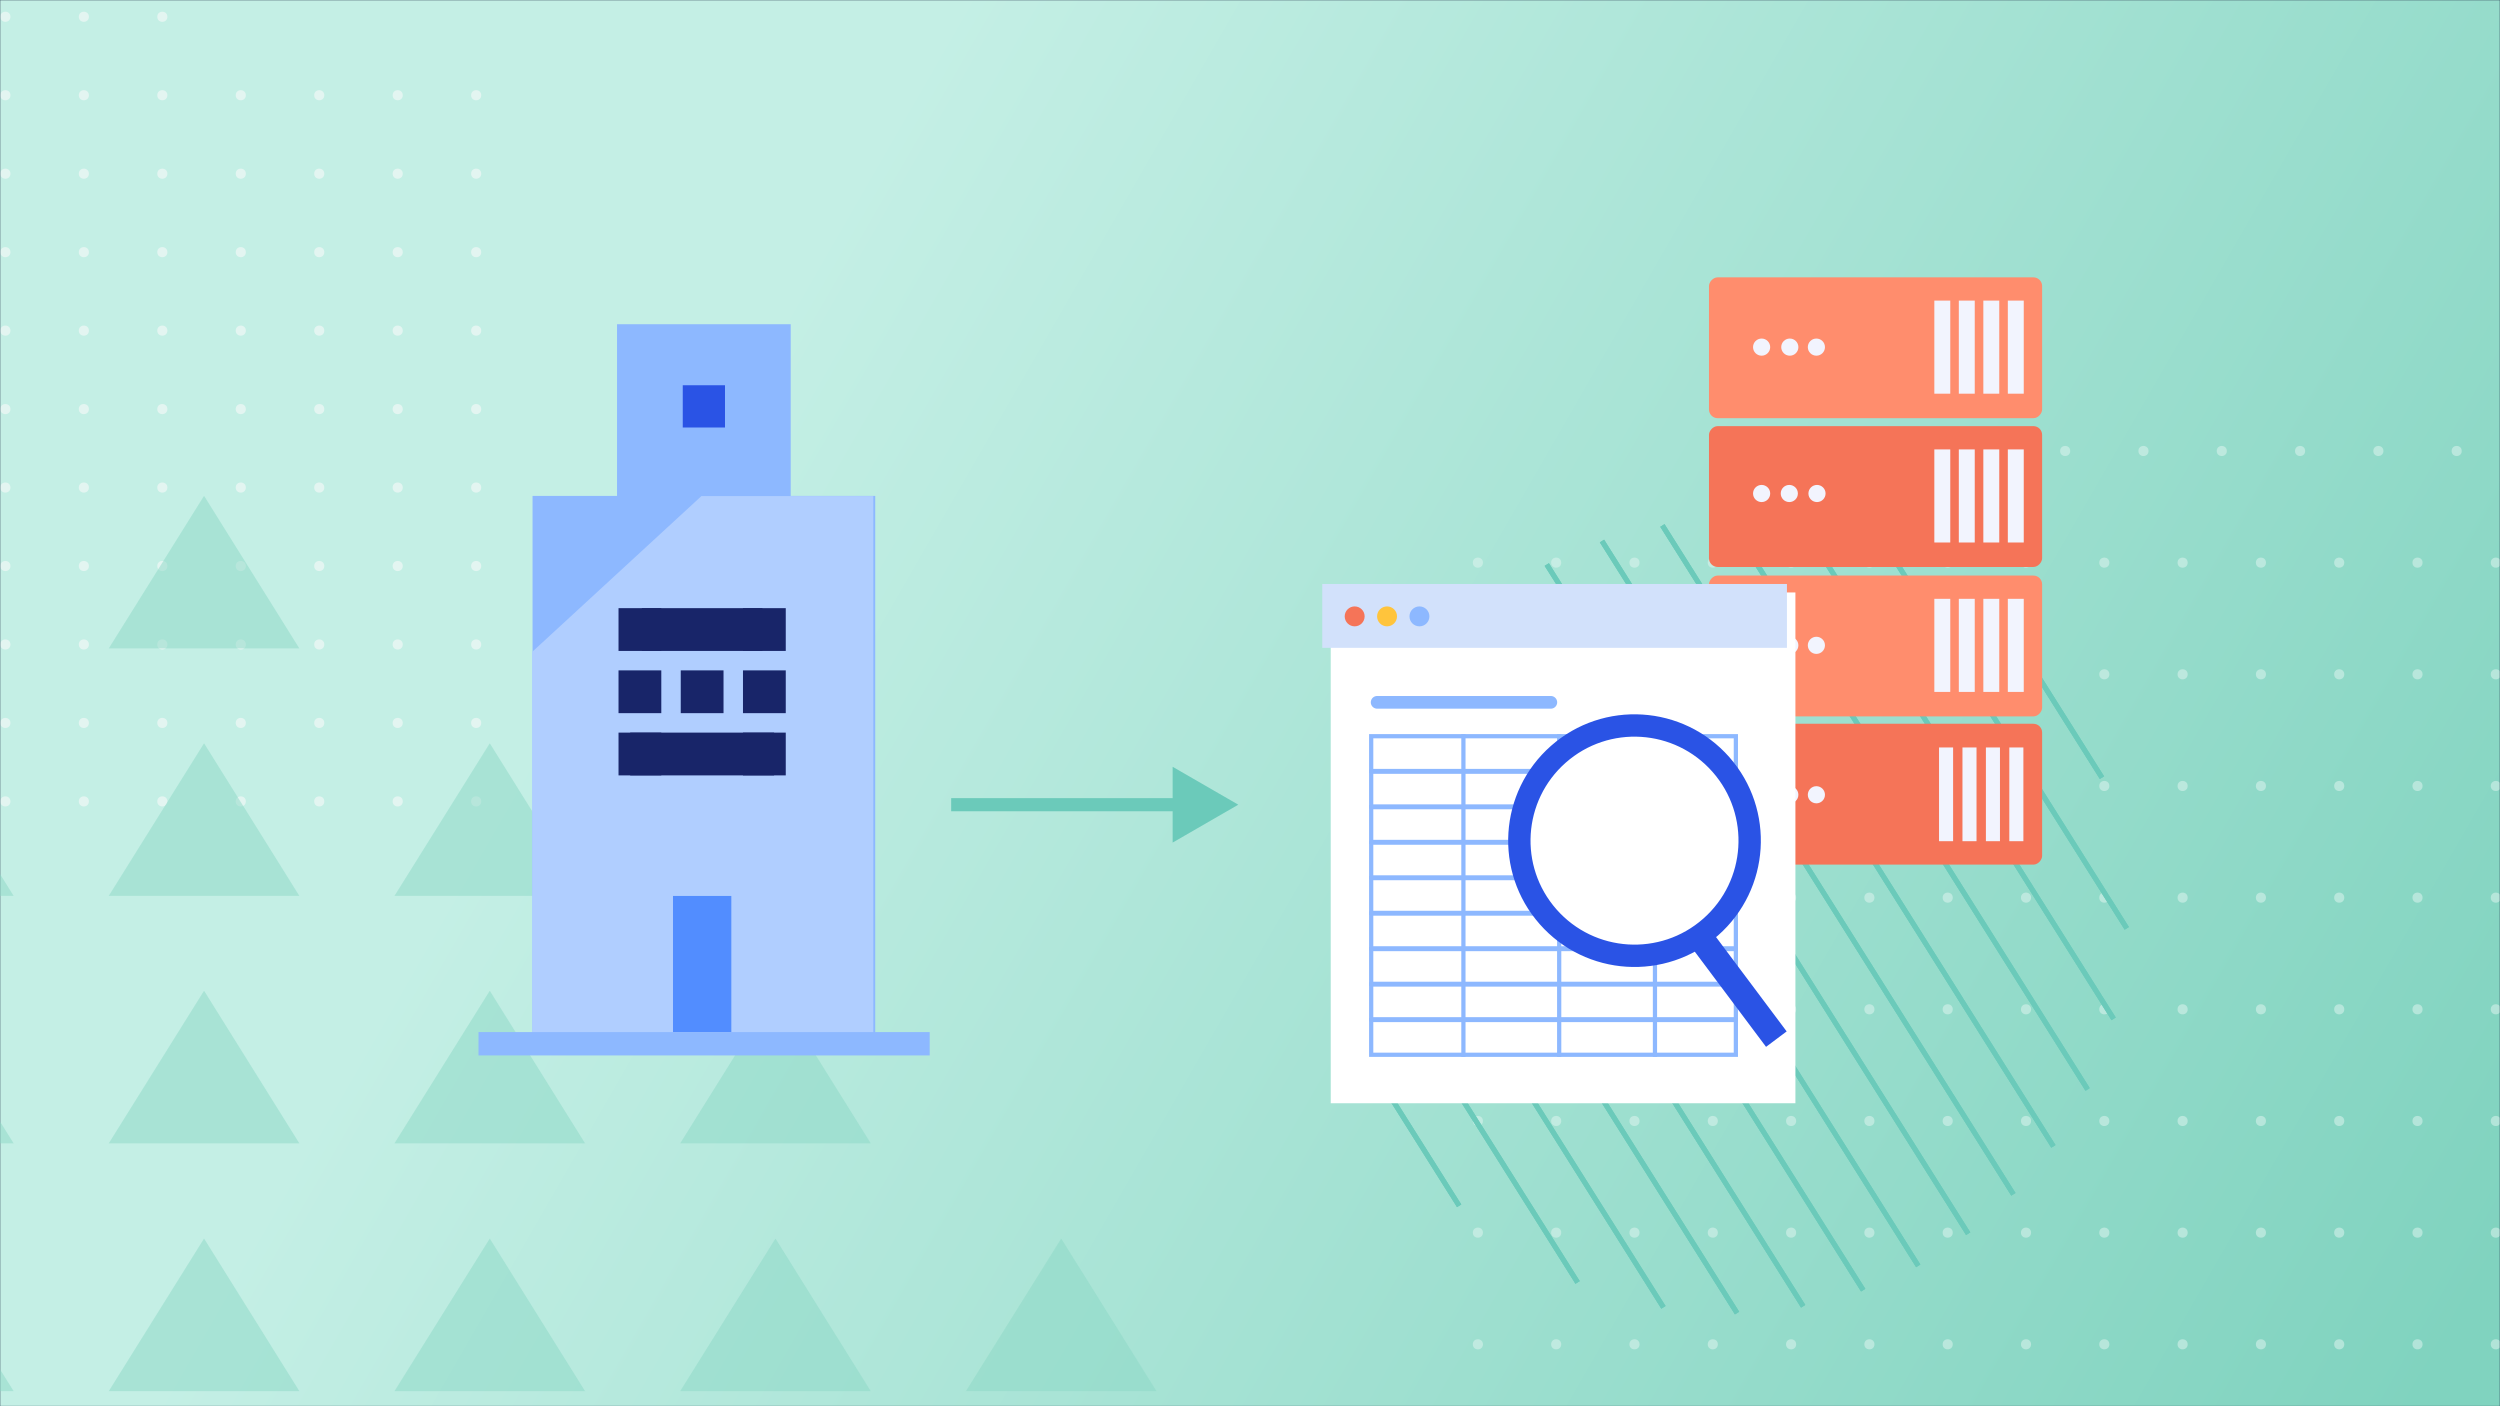 <svg width="1280" height="720" viewBox="0 0 1280 720" fill="none" xmlns="http://www.w3.org/2000/svg">
<g clip-path="url(#clip0_5690_22700)">
<rect width="1280" height="720" fill="#23334C"/>
<rect width="1280" height="720" fill="url(#paint0_linear_5690_22700)"/>
<rect width="1280" height="720" fill="url(#paint1_linear_5690_22700)"/>
<g style="mix-blend-mode:soft-light">
<path d="M1072.44 -147.521L1069.23 -146.137L1330.97 461.618L1334.18 460.234L1072.44 -147.521Z" fill="white"/>
<path d="M1038.1 -112.825L1034.89 -111.441L1296.63 496.313L1299.84 494.929L1038.1 -112.825Z" fill="white"/>
<path d="M1003.83 -78.306L1000.62 -76.922L1262.36 530.833L1265.58 529.449L1003.83 -78.306Z" fill="white"/>
<path d="M969.495 -43.607L966.281 -42.223L1228.02 565.532L1231.24 564.148L969.495 -43.607Z" fill="white"/>
<path d="M935.292 -8.775L932.078 -7.391L1193.82 600.364L1197.03 598.98L935.292 -8.775Z" fill="white"/>
<path d="M900.901 25.798L897.688 27.182L1159.43 634.936L1162.64 633.552L900.901 25.798Z" fill="white"/>
<path d="M866.565 60.497L863.352 61.881L1125.09 669.636L1128.31 668.252L866.565 60.497Z" fill="white"/>
<path d="M832.362 95.192L829.148 96.576L1090.89 704.331L1094.1 702.947L832.362 95.192Z" fill="white"/>
<path d="M798.143 129.839L794.93 131.223L1056.67 738.977L1059.88 737.593L798.143 129.839Z" fill="white"/>
<path d="M763.753 164.544L760.539 165.928L1022.28 773.682L1025.49 772.298L763.753 164.544Z" fill="white"/>
<path d="M729.554 199.243L726.34 200.627L988.08 808.382L991.294 806.998L729.554 199.243Z" fill="white"/>
<path d="M695.214 233.938L692 235.322L953.741 843.077L956.954 841.693L695.214 233.938Z" fill="white"/>
</g>
<g style="mix-blend-mode:color-dodge">
<path d="M78.092 190.65C76.387 125.307 128.124 70.797 193.467 69.092C258.809 67.386 313.32 119.124 315.025 184.467C316.73 249.809 264.993 304.32 199.65 306.025L198.946 279.064C249.414 277.747 289.382 235.638 288.065 185.17C286.748 134.702 244.638 94.735 194.17 96.052C143.703 97.369 103.735 139.478 105.052 189.946L78.092 190.65Z" fill="#2D2E2E"/>
<path d="M80.283 274.584L107.244 273.88C108.561 324.348 150.67 364.315 201.138 362.998L201.842 389.959C136.499 391.664 81.989 339.926 80.283 274.584Z" fill="#23334C"/>
</g>
<g clip-path="url(#clip1_5690_22700)">
<rect width="1280" height="720" fill="url(#paint2_linear_5690_22700)"/>
<mask id="mask0_5690_22700" style="mask-type:alpha" maskUnits="userSpaceOnUse" x="0" y="0" width="1280" height="720">
<rect width="1280" height="720" fill="url(#paint3_linear_5690_22700)"/>
</mask>
<g mask="url(#mask0_5690_22700)">
<rect width="1280" height="720" fill="url(#paint4_linear_5690_22700)"/>
<path d="M293.913 320.683C293.277 319.665 291.795 319.665 291.16 320.683L40.744 721.752C40.069 722.833 40.846 724.234 42.12 724.234L542.952 724.234C544.226 724.234 545.003 722.833 544.328 721.752L293.913 320.683Z" fill="url(#paint5_linear_5690_22700)"/>
<g opacity="0.5">
<circle cx="1029.72" cy="263.01" r="2.587" fill="#E3F5F1"/>
<circle cx="1069.81" cy="263.01" r="2.587" fill="#E3F5F1"/>
<circle cx="1109.9" cy="263.01" r="2.587" fill="#E3F5F1"/>
<circle cx="1149.99" cy="263.01" r="2.587" fill="#E3F5F1"/>
<circle cx="1190.08" cy="263.01" r="2.587" fill="#E3F5F1"/>
<circle cx="1230.17" cy="263.01" r="2.587" fill="#E3F5F1"/>
<circle cx="1270.26" cy="263.01" r="2.587" fill="#E3F5F1"/>
<circle cx="809.212" cy="320.184" r="2.587" fill="#E3F5F1"/>
<circle cx="849.301" cy="320.184" r="2.587" fill="#E3F5F1"/>
<circle cx="889.395" cy="320.184" r="2.587" fill="#E3F5F1"/>
<circle cx="929.485" cy="320.184" r="2.587" fill="#E3F5F1"/>
<circle cx="969.579" cy="320.184" r="2.587" fill="#E3F5F1"/>
<circle cx="1009.67" cy="320.184" r="2.587" fill="#E3F5F1"/>
<circle cx="1049.76" cy="320.184" r="2.587" fill="#E3F5F1"/>
<circle cx="1089.85" cy="320.184" r="2.587" fill="#E3F5F1"/>
<circle cx="1129.94" cy="320.184" r="2.587" fill="#E3F5F1"/>
<circle cx="1170.03" cy="320.184" r="2.587" fill="#E3F5F1"/>
<circle cx="1210.13" cy="320.184" r="2.587" fill="#E3F5F1"/>
<circle cx="1250.22" cy="320.184" r="2.587" fill="#E3F5F1"/>
<circle cx="809.212" cy="377.356" r="2.587" fill="#E3F5F1"/>
<circle cx="849.301" cy="377.356" r="2.587" fill="#E3F5F1"/>
<circle cx="889.395" cy="377.356" r="2.587" fill="#E3F5F1"/>
<circle cx="929.485" cy="377.356" r="2.587" fill="#E3F5F1"/>
<circle cx="969.579" cy="377.356" r="2.587" fill="#E3F5F1"/>
<circle cx="1009.67" cy="377.356" r="2.587" fill="#E3F5F1"/>
<circle cx="1049.76" cy="377.356" r="2.587" fill="#E3F5F1"/>
<circle cx="1089.85" cy="377.356" r="2.587" fill="#E3F5F1"/>
<circle cx="1129.94" cy="377.356" r="2.587" fill="#E3F5F1"/>
<circle cx="1170.03" cy="377.356" r="2.587" fill="#E3F5F1"/>
<circle cx="1210.13" cy="377.356" r="2.587" fill="#E3F5F1"/>
<circle cx="1250.22" cy="377.356" r="2.587" fill="#E3F5F1"/>
<circle cx="809.212" cy="434.53" r="2.587" fill="#E3F5F1"/>
<circle cx="849.301" cy="434.53" r="2.587" fill="#E3F5F1"/>
<circle cx="889.395" cy="434.53" r="2.587" fill="#E3F5F1"/>
<circle cx="929.485" cy="434.53" r="2.587" fill="#E3F5F1"/>
<circle cx="969.579" cy="434.53" r="2.587" fill="#E3F5F1"/>
<circle cx="1009.67" cy="434.53" r="2.587" fill="#E3F5F1"/>
<circle cx="1049.76" cy="434.53" r="2.587" fill="#E3F5F1"/>
<circle cx="1089.85" cy="434.53" r="2.587" fill="#E3F5F1"/>
<circle cx="1129.94" cy="434.53" r="2.587" fill="#E3F5F1"/>
<circle cx="1170.03" cy="434.53" r="2.587" fill="#E3F5F1"/>
<circle cx="1210.13" cy="434.53" r="2.587" fill="#E3F5F1"/>
<circle cx="1250.22" cy="434.53" r="2.587" fill="#E3F5F1"/>
<circle cx="809.212" cy="491.702" r="2.587" fill="#E3F5F1"/>
<circle cx="849.301" cy="491.702" r="2.587" fill="#E3F5F1"/>
<circle cx="889.395" cy="491.702" r="2.587" fill="#E3F5F1"/>
<circle cx="929.485" cy="491.702" r="2.587" fill="#E3F5F1"/>
<circle cx="969.579" cy="491.702" r="2.587" fill="#E3F5F1"/>
<circle cx="1009.67" cy="491.702" r="2.587" fill="#E3F5F1"/>
<circle cx="1049.76" cy="491.702" r="2.587" fill="#E3F5F1"/>
<circle cx="1089.85" cy="491.702" r="2.587" fill="#E3F5F1"/>
<circle cx="1129.94" cy="491.702" r="2.587" fill="#E3F5F1"/>
<circle cx="1170.03" cy="491.702" r="2.587" fill="#E3F5F1"/>
<circle cx="1210.13" cy="491.702" r="2.587" fill="#E3F5F1"/>
<circle cx="1250.22" cy="491.702" r="2.587" fill="#E3F5F1"/>
<circle cx="809.212" cy="548.876" r="2.587" fill="#E3F5F1"/>
<circle cx="849.301" cy="548.876" r="2.587" fill="#E3F5F1"/>
<circle cx="889.395" cy="548.876" r="2.587" fill="#E3F5F1"/>
<circle cx="929.485" cy="548.876" r="2.587" fill="#E3F5F1"/>
<circle cx="969.579" cy="548.876" r="2.587" fill="#E3F5F1"/>
<circle cx="1009.67" cy="548.876" r="2.587" fill="#E3F5F1"/>
<circle cx="1049.76" cy="548.876" r="2.587" fill="#E3F5F1"/>
<circle cx="1089.85" cy="548.876" r="2.587" fill="#E3F5F1"/>
<circle cx="1129.94" cy="548.876" r="2.587" fill="#E3F5F1"/>
<circle cx="1170.03" cy="548.876" r="2.587" fill="#E3F5F1"/>
<circle cx="1210.13" cy="548.876" r="2.587" fill="#E3F5F1"/>
<circle cx="1250.22" cy="548.876" r="2.587" fill="#E3F5F1"/>
<circle cx="809.212" cy="606.049" r="2.587" fill="#E3F5F1"/>
<circle cx="849.301" cy="606.049" r="2.587" fill="#E3F5F1"/>
<circle cx="889.395" cy="606.049" r="2.587" fill="#E3F5F1"/>
<circle cx="929.485" cy="606.049" r="2.587" fill="#E3F5F1"/>
<circle cx="969.579" cy="606.049" r="2.587" fill="#E3F5F1"/>
<circle cx="1009.67" cy="606.049" r="2.587" fill="#E3F5F1"/>
<circle cx="1049.76" cy="606.049" r="2.587" fill="#E3F5F1"/>
<circle cx="1089.85" cy="606.049" r="2.587" fill="#E3F5F1"/>
<circle cx="1129.94" cy="606.049" r="2.587" fill="#E3F5F1"/>
<circle cx="1170.03" cy="606.049" r="2.587" fill="#E3F5F1"/>
<circle cx="1210.13" cy="606.049" r="2.587" fill="#E3F5F1"/>
<circle cx="1250.22" cy="606.049" r="2.587" fill="#E3F5F1"/>
<circle cx="809.212" cy="663.221" r="2.587" fill="#E3F5F1"/>
<circle cx="849.301" cy="663.221" r="2.587" fill="#E3F5F1"/>
<circle cx="889.395" cy="663.221" r="2.587" fill="#E3F5F1"/>
<circle cx="929.485" cy="663.221" r="2.587" fill="#E3F5F1"/>
<circle cx="969.579" cy="663.221" r="2.587" fill="#E3F5F1"/>
<circle cx="1009.67" cy="663.221" r="2.587" fill="#E3F5F1"/>
<circle cx="1049.76" cy="663.221" r="2.587" fill="#E3F5F1"/>
<circle cx="1089.85" cy="663.221" r="2.587" fill="#E3F5F1"/>
<circle cx="1129.94" cy="663.221" r="2.587" fill="#E3F5F1"/>
<circle cx="1170.03" cy="663.221" r="2.587" fill="#E3F5F1"/>
<circle cx="1210.13" cy="663.221" r="2.587" fill="#E3F5F1"/>
<circle cx="1250.22" cy="663.221" r="2.587" fill="#E3F5F1"/>
<circle cx="809.212" cy="720.395" r="2.587" fill="#E3F5F1"/>
<circle cx="849.301" cy="720.395" r="2.587" fill="#E3F5F1"/>
<circle cx="889.395" cy="720.395" r="2.587" fill="#E3F5F1"/>
<circle cx="929.485" cy="720.395" r="2.587" fill="#E3F5F1"/>
<circle cx="969.579" cy="720.395" r="2.587" fill="#E3F5F1"/>
<circle cx="1009.67" cy="720.395" r="2.587" fill="#E3F5F1"/>
<circle cx="1049.76" cy="720.395" r="2.587" fill="#E3F5F1"/>
<circle cx="1089.85" cy="720.395" r="2.587" fill="#E3F5F1"/>
<circle cx="1129.94" cy="720.395" r="2.587" fill="#E3F5F1"/>
<circle cx="1170.03" cy="720.395" r="2.587" fill="#E3F5F1"/>
<circle cx="1210.13" cy="720.395" r="2.587" fill="#E3F5F1"/>
<circle cx="1250.22" cy="720.395" r="2.587" fill="#E3F5F1"/>
</g>
<circle cx="296.335" cy="442.425" r="2.587" transform="rotate(-180 296.335 442.425)" fill="#E3F5F1"/>
<circle cx="256.163" cy="442.425" r="2.587" transform="rotate(-180 256.163 442.425)" fill="#E3F5F1"/>
<circle cx="215.988" cy="442.425" r="2.587" transform="rotate(-180 215.988 442.425)" fill="#E3F5F1"/>
<circle cx="175.816" cy="442.425" r="2.587" transform="rotate(-180 175.816 442.425)" fill="#E3F5F1"/>
<circle cx="135.644" cy="442.425" r="2.587" transform="rotate(-180 135.644 442.425)" fill="#E3F5F1"/>
<circle cx="95.468" cy="442.425" r="2.587" transform="rotate(-180 95.468 442.425)" fill="#E3F5F1"/>
<circle cx="55.296" cy="442.425" r="2.587" transform="rotate(-180 55.296 442.425)" fill="#E3F5F1"/>
<circle cx="15.124" cy="442.425" r="2.587" transform="rotate(-180 15.124 442.425)" fill="#E3F5F1"/>
<circle cx="296.335" cy="402.251" r="2.587" transform="rotate(-180 296.335 402.251)" fill="#E3F5F1"/>
<circle cx="256.163" cy="402.251" r="2.587" transform="rotate(-180 256.163 402.251)" fill="#E3F5F1"/>
<circle cx="215.988" cy="402.251" r="2.587" transform="rotate(-180 215.988 402.251)" fill="#E3F5F1"/>
<circle cx="175.816" cy="402.251" r="2.587" transform="rotate(-180 175.816 402.251)" fill="#E3F5F1"/>
<circle cx="135.644" cy="402.251" r="2.587" transform="rotate(-180 135.644 402.251)" fill="#E3F5F1"/>
<circle cx="95.468" cy="402.251" r="2.587" transform="rotate(-180 95.468 402.251)" fill="#E3F5F1"/>
<circle cx="55.296" cy="402.251" r="2.587" transform="rotate(-180 55.296 402.251)" fill="#E3F5F1"/>
<circle cx="15.124" cy="402.251" r="2.587" transform="rotate(-180 15.124 402.251)" fill="#E3F5F1"/>
<circle cx="296.335" cy="362.079" r="2.587" transform="rotate(-180 296.335 362.079)" fill="#E3F5F1"/>
<circle cx="256.163" cy="362.079" r="2.587" transform="rotate(-180 256.163 362.079)" fill="#E3F5F1"/>
<circle cx="215.988" cy="362.079" r="2.587" transform="rotate(-180 215.988 362.079)" fill="#E3F5F1"/>
<circle cx="175.816" cy="362.079" r="2.587" transform="rotate(-180 175.816 362.079)" fill="#E3F5F1"/>
<circle cx="135.644" cy="362.079" r="2.587" transform="rotate(-180 135.644 362.079)" fill="#E3F5F1"/>
<circle cx="95.468" cy="362.079" r="2.587" transform="rotate(-180 95.468 362.079)" fill="#E3F5F1"/>
<circle cx="55.296" cy="362.079" r="2.587" transform="rotate(-180 55.296 362.079)" fill="#E3F5F1"/>
<circle cx="15.124" cy="362.079" r="2.587" transform="rotate(-180 15.124 362.079)" fill="#E3F5F1"/>
<circle cx="296.335" cy="321.906" r="2.587" transform="rotate(-180 296.335 321.906)" fill="#E3F5F1"/>
<circle cx="256.163" cy="321.906" r="2.587" transform="rotate(-180 256.163 321.906)" fill="#E3F5F1"/>
<circle cx="215.988" cy="321.906" r="2.587" transform="rotate(-180 215.988 321.906)" fill="#E3F5F1"/>
<circle cx="175.816" cy="321.906" r="2.587" transform="rotate(-180 175.816 321.906)" fill="#E3F5F1"/>
<circle cx="135.644" cy="321.906" r="2.587" transform="rotate(-180 135.644 321.906)" fill="#E3F5F1"/>
<circle cx="95.468" cy="321.906" r="2.587" transform="rotate(-180 95.468 321.906)" fill="#E3F5F1"/>
<circle cx="55.296" cy="321.906" r="2.587" transform="rotate(-180 55.296 321.906)" fill="#E3F5F1"/>
<circle cx="15.124" cy="321.906" r="2.587" transform="rotate(-180 15.124 321.906)" fill="#E3F5F1"/>
<circle cx="296.335" cy="281.734" r="2.587" transform="rotate(-180 296.335 281.734)" fill="#E3F5F1"/>
<circle cx="256.163" cy="281.734" r="2.587" transform="rotate(-180 256.163 281.734)" fill="#E3F5F1"/>
<circle cx="215.988" cy="281.734" r="2.587" transform="rotate(-180 215.988 281.734)" fill="#E3F5F1"/>
<circle cx="175.816" cy="281.734" r="2.587" transform="rotate(-180 175.816 281.734)" fill="#E3F5F1"/>
<circle cx="135.644" cy="281.734" r="2.587" transform="rotate(-180 135.644 281.734)" fill="#E3F5F1"/>
<circle cx="95.468" cy="281.734" r="2.587" transform="rotate(-180 95.468 281.734)" fill="#E3F5F1"/>
<circle cx="55.296" cy="281.734" r="2.587" transform="rotate(-180 55.296 281.734)" fill="#E3F5F1"/>
<circle cx="15.124" cy="281.734" r="2.587" transform="rotate(-180 15.124 281.734)" fill="#E3F5F1"/>
<circle cx="296.335" cy="241.56" r="2.587" transform="rotate(-180 296.335 241.56)" fill="#E3F5F1"/>
<circle cx="256.163" cy="241.56" r="2.587" transform="rotate(-180 256.163 241.56)" fill="#E3F5F1"/>
<circle cx="215.988" cy="241.56" r="2.587" transform="rotate(-180 215.988 241.56)" fill="#E3F5F1"/>
<circle cx="175.816" cy="241.56" r="2.587" transform="rotate(-180 175.816 241.56)" fill="#E3F5F1"/>
<circle cx="135.644" cy="241.56" r="2.587" transform="rotate(-180 135.644 241.56)" fill="#E3F5F1"/>
<circle cx="95.468" cy="241.56" r="2.587" transform="rotate(-180 95.468 241.56)" fill="#E3F5F1"/>
<circle cx="55.296" cy="241.56" r="2.587" transform="rotate(-180 55.296 241.56)" fill="#E3F5F1"/>
<circle cx="15.124" cy="241.56" r="2.587" transform="rotate(-180 15.124 241.56)" fill="#E3F5F1"/>
<circle cx="296.335" cy="201.386" r="2.587" transform="rotate(-180 296.335 201.386)" fill="#E3F5F1"/>
<circle cx="256.163" cy="201.386" r="2.587" transform="rotate(-180 256.163 201.386)" fill="#E3F5F1"/>
<circle cx="215.988" cy="201.386" r="2.587" transform="rotate(-180 215.988 201.386)" fill="#E3F5F1"/>
<circle cx="175.816" cy="201.386" r="2.587" transform="rotate(-180 175.816 201.386)" fill="#E3F5F1"/>
<circle cx="135.644" cy="201.386" r="2.587" transform="rotate(-180 135.644 201.386)" fill="#E3F5F1"/>
<circle cx="95.468" cy="201.386" r="2.587" transform="rotate(-180 95.468 201.386)" fill="#E3F5F1"/>
<circle cx="55.296" cy="201.386" r="2.587" transform="rotate(-180 55.296 201.386)" fill="#E3F5F1"/>
<circle cx="15.124" cy="201.386" r="2.587" transform="rotate(-180 15.124 201.386)" fill="#E3F5F1"/>
<circle cx="296.335" cy="161.214" r="2.587" transform="rotate(-180 296.335 161.214)" fill="#E3F5F1"/>
<circle cx="256.163" cy="161.214" r="2.587" transform="rotate(-180 256.163 161.214)" fill="#E3F5F1"/>
<circle cx="215.988" cy="161.214" r="2.587" transform="rotate(-180 215.988 161.214)" fill="#E3F5F1"/>
<circle cx="175.816" cy="161.214" r="2.587" transform="rotate(-180 175.816 161.214)" fill="#E3F5F1"/>
<circle cx="135.644" cy="161.214" r="2.587" transform="rotate(-180 135.644 161.214)" fill="#E3F5F1"/>
<circle cx="95.468" cy="161.214" r="2.587" transform="rotate(-180 95.468 161.214)" fill="#E3F5F1"/>
<circle cx="55.296" cy="161.214" r="2.587" transform="rotate(-180 55.296 161.214)" fill="#E3F5F1"/>
<circle cx="15.124" cy="161.214" r="2.587" transform="rotate(-180 15.124 161.214)" fill="#E3F5F1"/>
<circle cx="296.335" cy="121.04" r="2.587" transform="rotate(-180 296.335 121.04)" fill="#E3F5F1"/>
<circle cx="256.163" cy="121.04" r="2.587" transform="rotate(-180 256.163 121.04)" fill="#E3F5F1"/>
<circle cx="215.988" cy="121.04" r="2.587" transform="rotate(-180 215.988 121.04)" fill="#E3F5F1"/>
<circle cx="175.816" cy="121.04" r="2.587" transform="rotate(-180 175.816 121.04)" fill="#E3F5F1"/>
<circle cx="135.644" cy="121.04" r="2.587" transform="rotate(-180 135.644 121.04)" fill="#E3F5F1"/>
<circle cx="95.468" cy="121.04" r="2.587" transform="rotate(-180 95.468 121.04)" fill="#E3F5F1"/>
<circle cx="55.296" cy="121.04" r="2.587" transform="rotate(-180 55.296 121.04)" fill="#E3F5F1"/>
<circle cx="15.124" cy="121.04" r="2.587" transform="rotate(-180 15.124 121.04)" fill="#E3F5F1"/>
<circle cx="296.335" cy="80.867" r="2.587" transform="rotate(-180 296.335 80.867)" fill="#E3F5F1"/>
<circle cx="256.163" cy="80.867" r="2.587" transform="rotate(-180 256.163 80.867)" fill="#E3F5F1"/>
<circle cx="215.988" cy="80.867" r="2.587" transform="rotate(-180 215.988 80.867)" fill="#E3F5F1"/>
<circle cx="175.816" cy="80.867" r="2.587" transform="rotate(-180 175.816 80.867)" fill="#E3F5F1"/>
<circle cx="135.644" cy="80.867" r="2.587" transform="rotate(-180 135.644 80.867)" fill="#E3F5F1"/>
<circle cx="95.468" cy="80.867" r="2.587" transform="rotate(-180 95.468 80.867)" fill="#E3F5F1"/>
<circle cx="55.296" cy="80.867" r="2.587" transform="rotate(-180 55.296 80.867)" fill="#E3F5F1"/>
<circle cx="15.124" cy="80.867" r="2.587" transform="rotate(-180 15.124 80.867)" fill="#E3F5F1"/>
<circle cx="135.644" cy="40.695" r="2.587" transform="rotate(-180 135.644 40.695)" fill="#E3F5F1"/>
<circle cx="95.468" cy="40.695" r="2.587" transform="rotate(-180 95.468 40.695)" fill="#E3F5F1"/>
<circle cx="55.296" cy="40.695" r="2.587" transform="rotate(-180 55.296 40.695)" fill="#E3F5F1"/>
<circle cx="15.124" cy="40.695" r="2.587" transform="rotate(-180 15.124 40.695)" fill="#E3F5F1"/>
<g style="mix-blend-mode:plus-darker">
<ellipse cx="746.814" cy="393.458" rx="610.79" ry="471.669" fill="url(#paint6_radial_5690_22700)"/>
</g>
</g>
<g clip-path="url(#clip2_5690_22700)">
<rect width="1280" height="720" fill="#23334C"/>
<mask id="mask1_5690_22700" style="mask-type:alpha" maskUnits="userSpaceOnUse" x="0" y="0" width="1280" height="720">
<rect width="1280" height="720" fill="url(#paint7_linear_5690_22700)"/>
</mask>
<g mask="url(#mask1_5690_22700)">
<rect width="1280" height="720" fill="url(#paint8_linear_5690_22700)"/>
<g opacity="0.5">
<circle cx="977.18" cy="230.903" r="2.587" fill="#E3F5F1"/>
<circle cx="1017.27" cy="230.903" r="2.587" fill="#E3F5F1"/>
<circle cx="1057.36" cy="230.903" r="2.587" fill="#E3F5F1"/>
<circle cx="1097.45" cy="230.903" r="2.587" fill="#E3F5F1"/>
<circle cx="1137.55" cy="230.903" r="2.587" fill="#E3F5F1"/>
<circle cx="1177.64" cy="230.903" r="2.587" fill="#E3F5F1"/>
<circle cx="1217.73" cy="230.903" r="2.587" fill="#E3F5F1"/>
<circle cx="1257.82" cy="230.903" r="2.587" fill="#E3F5F1"/>
<circle cx="756.676" cy="288.077" r="2.587" fill="#E3F5F1"/>
<circle cx="796.766" cy="288.077" r="2.587" fill="#E3F5F1"/>
<circle cx="836.86" cy="288.077" r="2.587" fill="#E3F5F1"/>
<circle cx="876.95" cy="288.077" r="2.587" fill="#E3F5F1"/>
<circle cx="917.044" cy="288.077" r="2.587" fill="#E3F5F1"/>
<circle cx="957.133" cy="288.077" r="2.587" fill="#E3F5F1"/>
<circle cx="997.223" cy="288.077" r="2.587" fill="#E3F5F1"/>
<circle cx="1037.32" cy="288.077" r="2.587" fill="#E3F5F1"/>
<circle cx="1077.41" cy="288.077" r="2.587" fill="#E3F5F1"/>
<circle cx="1117.5" cy="288.077" r="2.587" fill="#E3F5F1"/>
<circle cx="1157.59" cy="288.077" r="2.587" fill="#E3F5F1"/>
<circle cx="1197.68" cy="288.077" r="2.587" fill="#E3F5F1"/>
<circle cx="1237.77" cy="288.077" r="2.587" fill="#E3F5F1"/>
<circle cx="1277.86" cy="288.077" r="2.587" fill="#E3F5F1"/>
<circle cx="756.676" cy="345.249" r="2.587" fill="#E3F5F1"/>
<circle cx="796.766" cy="345.249" r="2.587" fill="#E3F5F1"/>
<circle cx="836.86" cy="345.249" r="2.587" fill="#E3F5F1"/>
<circle cx="876.95" cy="345.249" r="2.587" fill="#E3F5F1"/>
<circle cx="917.044" cy="345.249" r="2.587" fill="#E3F5F1"/>
<circle cx="957.133" cy="345.249" r="2.587" fill="#E3F5F1"/>
<circle cx="997.223" cy="345.249" r="2.587" fill="#E3F5F1"/>
<circle cx="1037.32" cy="345.249" r="2.587" fill="#E3F5F1"/>
<circle cx="1077.41" cy="345.249" r="2.587" fill="#E3F5F1"/>
<circle cx="1117.5" cy="345.249" r="2.587" fill="#E3F5F1"/>
<circle cx="1157.59" cy="345.249" r="2.587" fill="#E3F5F1"/>
<circle cx="1197.68" cy="345.249" r="2.587" fill="#E3F5F1"/>
<circle cx="1237.77" cy="345.249" r="2.587" fill="#E3F5F1"/>
<circle cx="1277.86" cy="345.249" r="2.587" fill="#E3F5F1"/>
<circle cx="756.676" cy="402.422" r="2.587" fill="#E3F5F1"/>
<circle cx="796.766" cy="402.422" r="2.587" fill="#E3F5F1"/>
<circle cx="836.86" cy="402.422" r="2.587" fill="#E3F5F1"/>
<circle cx="876.95" cy="402.422" r="2.587" fill="#E3F5F1"/>
<circle cx="917.044" cy="402.422" r="2.587" fill="#E3F5F1"/>
<circle cx="957.133" cy="402.422" r="2.587" fill="#E3F5F1"/>
<circle cx="997.223" cy="402.422" r="2.587" fill="#E3F5F1"/>
<circle cx="1037.32" cy="402.422" r="2.587" fill="#E3F5F1"/>
<circle cx="1077.41" cy="402.422" r="2.587" fill="#E3F5F1"/>
<circle cx="1117.5" cy="402.422" r="2.587" fill="#E3F5F1"/>
<circle cx="1157.59" cy="402.422" r="2.587" fill="#E3F5F1"/>
<circle cx="1197.68" cy="402.422" r="2.587" fill="#E3F5F1"/>
<circle cx="1237.77" cy="402.422" r="2.587" fill="#E3F5F1"/>
<circle cx="1277.86" cy="402.422" r="2.587" fill="#E3F5F1"/>
<circle cx="756.676" cy="459.594" r="2.587" fill="#E3F5F1"/>
<circle cx="796.766" cy="459.594" r="2.587" fill="#E3F5F1"/>
<circle cx="836.86" cy="459.594" r="2.587" fill="#E3F5F1"/>
<circle cx="876.95" cy="459.594" r="2.587" fill="#E3F5F1"/>
<circle cx="917.044" cy="459.594" r="2.587" fill="#E3F5F1"/>
<circle cx="957.133" cy="459.594" r="2.587" fill="#E3F5F1"/>
<circle cx="997.223" cy="459.594" r="2.587" fill="#E3F5F1"/>
<circle cx="1037.32" cy="459.594" r="2.587" fill="#E3F5F1"/>
<circle cx="1077.41" cy="459.594" r="2.587" fill="#E3F5F1"/>
<circle cx="1117.5" cy="459.594" r="2.587" fill="#E3F5F1"/>
<circle cx="1157.59" cy="459.594" r="2.587" fill="#E3F5F1"/>
<circle cx="1197.68" cy="459.594" r="2.587" fill="#E3F5F1"/>
<circle cx="1237.77" cy="459.594" r="2.587" fill="#E3F5F1"/>
<circle cx="1277.86" cy="459.594" r="2.587" fill="#E3F5F1"/>
<circle cx="756.676" cy="516.768" r="2.587" fill="#E3F5F1"/>
<circle cx="796.766" cy="516.768" r="2.587" fill="#E3F5F1"/>
<circle cx="836.86" cy="516.768" r="2.587" fill="#E3F5F1"/>
<circle cx="876.95" cy="516.768" r="2.587" fill="#E3F5F1"/>
<circle cx="917.044" cy="516.768" r="2.587" fill="#E3F5F1"/>
<circle cx="957.133" cy="516.768" r="2.587" fill="#E3F5F1"/>
<circle cx="997.223" cy="516.768" r="2.587" fill="#E3F5F1"/>
<circle cx="1037.32" cy="516.768" r="2.587" fill="#E3F5F1"/>
<circle cx="1077.41" cy="516.768" r="2.587" fill="#E3F5F1"/>
<circle cx="1117.5" cy="516.768" r="2.587" fill="#E3F5F1"/>
<circle cx="1157.59" cy="516.768" r="2.587" fill="#E3F5F1"/>
<circle cx="1197.68" cy="516.768" r="2.587" fill="#E3F5F1"/>
<circle cx="1237.77" cy="516.768" r="2.587" fill="#E3F5F1"/>
<circle cx="1277.86" cy="516.768" r="2.587" fill="#E3F5F1"/>
<circle cx="756.676" cy="573.942" r="2.587" fill="#E3F5F1"/>
<circle cx="796.766" cy="573.942" r="2.587" fill="#E3F5F1"/>
<circle cx="836.86" cy="573.942" r="2.587" fill="#E3F5F1"/>
<circle cx="876.95" cy="573.942" r="2.587" fill="#E3F5F1"/>
<circle cx="917.044" cy="573.942" r="2.587" fill="#E3F5F1"/>
<circle cx="957.133" cy="573.942" r="2.587" fill="#E3F5F1"/>
<circle cx="997.223" cy="573.942" r="2.587" fill="#E3F5F1"/>
<circle cx="1037.32" cy="573.942" r="2.587" fill="#E3F5F1"/>
<circle cx="1077.41" cy="573.942" r="2.587" fill="#E3F5F1"/>
<circle cx="1117.5" cy="573.942" r="2.587" fill="#E3F5F1"/>
<circle cx="1157.59" cy="573.942" r="2.587" fill="#E3F5F1"/>
<circle cx="1197.68" cy="573.942" r="2.587" fill="#E3F5F1"/>
<circle cx="1237.77" cy="573.942" r="2.587" fill="#E3F5F1"/>
<circle cx="1277.86" cy="573.942" r="2.587" fill="#E3F5F1"/>
<circle cx="756.676" cy="631.114" r="2.587" fill="#E3F5F1"/>
<circle cx="796.766" cy="631.114" r="2.587" fill="#E3F5F1"/>
<circle cx="836.86" cy="631.114" r="2.587" fill="#E3F5F1"/>
<circle cx="876.95" cy="631.114" r="2.587" fill="#E3F5F1"/>
<circle cx="917.044" cy="631.114" r="2.587" fill="#E3F5F1"/>
<circle cx="957.133" cy="631.114" r="2.587" fill="#E3F5F1"/>
<circle cx="997.223" cy="631.114" r="2.587" fill="#E3F5F1"/>
<circle cx="1037.32" cy="631.114" r="2.587" fill="#E3F5F1"/>
<circle cx="1077.41" cy="631.114" r="2.587" fill="#E3F5F1"/>
<circle cx="1117.5" cy="631.114" r="2.587" fill="#E3F5F1"/>
<circle cx="1157.59" cy="631.114" r="2.587" fill="#E3F5F1"/>
<circle cx="1197.68" cy="631.114" r="2.587" fill="#E3F5F1"/>
<circle cx="1237.77" cy="631.114" r="2.587" fill="#E3F5F1"/>
<circle cx="1277.86" cy="631.114" r="2.587" fill="#E3F5F1"/>
<circle cx="756.676" cy="688.288" r="2.587" fill="#E3F5F1"/>
<circle cx="796.766" cy="688.288" r="2.587" fill="#E3F5F1"/>
<circle cx="836.86" cy="688.288" r="2.587" fill="#E3F5F1"/>
<circle cx="876.95" cy="688.288" r="2.587" fill="#E3F5F1"/>
<circle cx="917.044" cy="688.288" r="2.587" fill="#E3F5F1"/>
<circle cx="957.133" cy="688.288" r="2.587" fill="#E3F5F1"/>
<circle cx="997.223" cy="688.288" r="2.587" fill="#E3F5F1"/>
<circle cx="1037.32" cy="688.288" r="2.587" fill="#E3F5F1"/>
<circle cx="1077.41" cy="688.288" r="2.587" fill="#E3F5F1"/>
<circle cx="1117.5" cy="688.288" r="2.587" fill="#E3F5F1"/>
<circle cx="1157.59" cy="688.288" r="2.587" fill="#E3F5F1"/>
<circle cx="1197.68" cy="688.288" r="2.587" fill="#E3F5F1"/>
<circle cx="1237.77" cy="688.288" r="2.587" fill="#E3F5F1"/>
<circle cx="1277.86" cy="688.288" r="2.587" fill="#E3F5F1"/>
</g>
<circle cx="243.8" cy="410.318" r="2.587" transform="rotate(-180 243.8 410.318)" fill="#E3F5F1"/>
<circle cx="203.628" cy="410.318" r="2.587" transform="rotate(-180 203.628 410.318)" fill="#E3F5F1"/>
<circle cx="163.453" cy="410.318" r="2.587" transform="rotate(-180 163.453 410.318)" fill="#E3F5F1"/>
<circle cx="123.281" cy="410.318" r="2.587" transform="rotate(-180 123.281 410.318)" fill="#E3F5F1"/>
<circle cx="83.109" cy="410.318" r="2.587" transform="rotate(-180 83.109 410.318)" fill="#E3F5F1"/>
<circle cx="42.933" cy="410.318" r="2.587" transform="rotate(-180 42.933 410.318)" fill="#E3F5F1"/>
<circle cx="2.761" cy="410.318" r="2.587" transform="rotate(-180 2.761 410.318)" fill="#E3F5F1"/>
<circle cx="243.8" cy="370.144" r="2.587" transform="rotate(-180 243.8 370.144)" fill="#E3F5F1"/>
<circle cx="203.628" cy="370.144" r="2.587" transform="rotate(-180 203.628 370.144)" fill="#E3F5F1"/>
<circle cx="163.453" cy="370.144" r="2.587" transform="rotate(-180 163.453 370.144)" fill="#E3F5F1"/>
<circle cx="123.281" cy="370.144" r="2.587" transform="rotate(-180 123.281 370.144)" fill="#E3F5F1"/>
<circle cx="83.109" cy="370.144" r="2.587" transform="rotate(-180 83.109 370.144)" fill="#E3F5F1"/>
<circle cx="42.933" cy="370.144" r="2.587" transform="rotate(-180 42.933 370.144)" fill="#E3F5F1"/>
<circle cx="2.761" cy="370.144" r="2.587" transform="rotate(-180 2.761 370.144)" fill="#E3F5F1"/>
<circle cx="243.8" cy="329.972" r="2.587" transform="rotate(-180 243.8 329.972)" fill="#E3F5F1"/>
<circle cx="203.628" cy="329.972" r="2.587" transform="rotate(-180 203.628 329.972)" fill="#E3F5F1"/>
<circle cx="163.453" cy="329.972" r="2.587" transform="rotate(-180 163.453 329.972)" fill="#E3F5F1"/>
<circle cx="123.281" cy="329.972" r="2.587" transform="rotate(-180 123.281 329.972)" fill="#E3F5F1"/>
<circle cx="83.109" cy="329.972" r="2.587" transform="rotate(-180 83.109 329.972)" fill="#E3F5F1"/>
<circle cx="42.933" cy="329.972" r="2.587" transform="rotate(-180 42.933 329.972)" fill="#E3F5F1"/>
<circle cx="2.761" cy="329.972" r="2.587" transform="rotate(-180 2.761 329.972)" fill="#E3F5F1"/>
<circle cx="243.8" cy="289.798" r="2.587" transform="rotate(-180 243.8 289.798)" fill="#E3F5F1"/>
<circle cx="203.628" cy="289.798" r="2.587" transform="rotate(-180 203.628 289.798)" fill="#E3F5F1"/>
<circle cx="163.453" cy="289.798" r="2.587" transform="rotate(-180 163.453 289.798)" fill="#E3F5F1"/>
<circle cx="123.281" cy="289.798" r="2.587" transform="rotate(-180 123.281 289.798)" fill="#E3F5F1"/>
<circle cx="83.109" cy="289.798" r="2.587" transform="rotate(-180 83.109 289.798)" fill="#E3F5F1"/>
<circle cx="42.933" cy="289.798" r="2.587" transform="rotate(-180 42.933 289.798)" fill="#E3F5F1"/>
<circle cx="2.761" cy="289.798" r="2.587" transform="rotate(-180 2.761 289.798)" fill="#E3F5F1"/>
<circle cx="243.8" cy="249.626" r="2.587" transform="rotate(-180 243.8 249.626)" fill="#E3F5F1"/>
<circle cx="203.628" cy="249.626" r="2.587" transform="rotate(-180 203.628 249.626)" fill="#E3F5F1"/>
<circle cx="163.453" cy="249.626" r="2.587" transform="rotate(-180 163.453 249.626)" fill="#E3F5F1"/>
<circle cx="123.281" cy="249.626" r="2.587" transform="rotate(-180 123.281 249.626)" fill="#E3F5F1"/>
<circle cx="83.109" cy="249.626" r="2.587" transform="rotate(-180 83.109 249.626)" fill="#E3F5F1"/>
<circle cx="42.933" cy="249.626" r="2.587" transform="rotate(-180 42.933 249.626)" fill="#E3F5F1"/>
<circle cx="2.761" cy="249.626" r="2.587" transform="rotate(-180 2.761 249.626)" fill="#E3F5F1"/>
<circle cx="243.8" cy="209.453" r="2.587" transform="rotate(-180 243.8 209.453)" fill="#E3F5F1"/>
<circle cx="203.628" cy="209.453" r="2.587" transform="rotate(-180 203.628 209.453)" fill="#E3F5F1"/>
<circle cx="163.453" cy="209.453" r="2.587" transform="rotate(-180 163.453 209.453)" fill="#E3F5F1"/>
<circle cx="123.281" cy="209.453" r="2.587" transform="rotate(-180 123.281 209.453)" fill="#E3F5F1"/>
<circle cx="83.109" cy="209.453" r="2.587" transform="rotate(-180 83.109 209.453)" fill="#E3F5F1"/>
<circle cx="42.933" cy="209.453" r="2.587" transform="rotate(-180 42.933 209.453)" fill="#E3F5F1"/>
<circle cx="2.761" cy="209.453" r="2.587" transform="rotate(-180 2.761 209.453)" fill="#E3F5F1"/>
<circle cx="243.8" cy="169.279" r="2.587" transform="rotate(-180 243.8 169.279)" fill="#E3F5F1"/>
<circle cx="203.628" cy="169.279" r="2.587" transform="rotate(-180 203.628 169.279)" fill="#E3F5F1"/>
<circle cx="163.453" cy="169.279" r="2.587" transform="rotate(-180 163.453 169.279)" fill="#E3F5F1"/>
<circle cx="123.281" cy="169.279" r="2.587" transform="rotate(-180 123.281 169.279)" fill="#E3F5F1"/>
<circle cx="83.109" cy="169.279" r="2.587" transform="rotate(-180 83.109 169.279)" fill="#E3F5F1"/>
<circle cx="42.933" cy="169.279" r="2.587" transform="rotate(-180 42.933 169.279)" fill="#E3F5F1"/>
<circle cx="2.761" cy="169.279" r="2.587" transform="rotate(-180 2.761 169.279)" fill="#E3F5F1"/>
<circle cx="243.8" cy="129.107" r="2.587" transform="rotate(-180 243.8 129.107)" fill="#E3F5F1"/>
<circle cx="203.628" cy="129.107" r="2.587" transform="rotate(-180 203.628 129.107)" fill="#E3F5F1"/>
<circle cx="163.453" cy="129.107" r="2.587" transform="rotate(-180 163.453 129.107)" fill="#E3F5F1"/>
<circle cx="123.281" cy="129.107" r="2.587" transform="rotate(-180 123.281 129.107)" fill="#E3F5F1"/>
<circle cx="83.109" cy="129.107" r="2.587" transform="rotate(-180 83.109 129.107)" fill="#E3F5F1"/>
<circle cx="42.933" cy="129.107" r="2.587" transform="rotate(-180 42.933 129.107)" fill="#E3F5F1"/>
<circle cx="2.761" cy="129.107" r="2.587" transform="rotate(-180 2.761 129.107)" fill="#E3F5F1"/>
<circle cx="243.8" cy="88.933" r="2.587" transform="rotate(-180 243.8 88.933)" fill="#E3F5F1"/>
<circle cx="203.628" cy="88.933" r="2.587" transform="rotate(-180 203.628 88.933)" fill="#E3F5F1"/>
<circle cx="163.453" cy="88.933" r="2.587" transform="rotate(-180 163.453 88.933)" fill="#E3F5F1"/>
<circle cx="123.281" cy="88.933" r="2.587" transform="rotate(-180 123.281 88.933)" fill="#E3F5F1"/>
<circle cx="83.109" cy="88.933" r="2.587" transform="rotate(-180 83.109 88.933)" fill="#E3F5F1"/>
<circle cx="42.933" cy="88.933" r="2.587" transform="rotate(-180 42.933 88.933)" fill="#E3F5F1"/>
<circle cx="2.761" cy="88.933" r="2.587" transform="rotate(-180 2.761 88.933)" fill="#E3F5F1"/>
<circle cx="243.8" cy="48.759" r="2.587" transform="rotate(-180 243.8 48.759)" fill="#E3F5F1"/>
<circle cx="203.628" cy="48.759" r="2.587" transform="rotate(-180 203.628 48.759)" fill="#E3F5F1"/>
<circle cx="163.453" cy="48.759" r="2.587" transform="rotate(-180 163.453 48.759)" fill="#E3F5F1"/>
<circle cx="123.281" cy="48.759" r="2.587" transform="rotate(-180 123.281 48.759)" fill="#E3F5F1"/>
<circle cx="83.109" cy="48.759" r="2.587" transform="rotate(-180 83.109 48.759)" fill="#E3F5F1"/>
<circle cx="42.933" cy="48.759" r="2.587" transform="rotate(-180 42.933 48.759)" fill="#E3F5F1"/>
<circle cx="2.761" cy="48.759" r="2.587" transform="rotate(-180 2.761 48.759)" fill="#E3F5F1"/>
<circle cx="83.109" cy="8.587" r="2.587" transform="rotate(-180 83.109 8.587)" fill="#E3F5F1"/>
<circle cx="42.933" cy="8.587" r="2.587" transform="rotate(-180 42.933 8.587)" fill="#E3F5F1"/>
<circle cx="2.761" cy="8.587" r="2.587" transform="rotate(-180 2.761 8.587)" fill="#E3F5F1"/>
</g>
<path d="M723.114 348.605L720.914 349.99L922.128 669.513L924.328 668.127L723.114 348.605Z" fill="#6BCABA"/>
<path d="M705.36 377.638L703.16 379.023L888.281 672.991L890.481 671.605L705.36 377.638Z" fill="#6BCABA"/>
<path d="M743.821 324.447L741.621 325.832L952.853 661.263L955.053 659.878L743.821 324.447Z" fill="#6BCABA"/>
<path d="M767.274 304.466L765.074 305.852L981.049 648.814L983.249 647.428L767.274 304.466Z" fill="#6BCABA"/>
<path d="M723.114 348.605L720.914 349.99L922.128 669.513L924.328 668.127L723.114 348.605Z" fill="#6BCABA"/>
<path d="M743.821 324.447L741.621 325.832L952.853 661.263L955.053 659.878L743.821 324.447Z" fill="#6BCABA"/>
<path d="M693.352 529.607L691.152 530.992L745.985 618.065L748.185 616.68L693.352 529.607Z" fill="#6BCABA"/>
<path d="M767.274 304.466L765.074 305.852L981.049 648.814L983.249 647.428L767.274 304.466Z" fill="#6BCABA"/>
<path d="M793.044 288.349L790.844 289.734L1006.61 632.358L1008.81 630.973L793.044 288.349Z" fill="#6BCABA"/>
<path d="M684.2 458.009L682 459.395L806.64 657.319L808.84 655.934L684.2 458.009Z" fill="#6BCABA"/>
<path d="M693.352 529.607L691.152 530.992L745.985 618.065L748.185 616.68L693.352 529.607Z" fill="#6BCABA"/>
<path d="M705.36 377.638L703.16 379.023L888.281 672.991L890.481 671.605L705.36 377.638Z" fill="#6BCABA"/>
<path d="M691.638 412.781L689.438 414.166L850.579 670.055L852.779 668.669L691.638 412.781Z" fill="#6BCABA"/>
<path d="M691.638 412.781L689.438 414.166L850.579 670.055L852.779 668.669L691.638 412.781Z" fill="#6BCABA"/>
<path d="M684.2 458.009L682 459.395L806.64 657.319L808.84 655.934L684.2 458.009Z" fill="#6BCABA"/>
<path d="M1033.34 327.659L1031.14 329.045L1075.1 398.856L1077.3 397.47L1033.34 327.659Z" fill="#6BCABA"/>
<path d="M969.11 282.636L966.91 284.021L1087.82 476.023L1090.02 474.637L969.11 282.636Z" fill="#6BCABA"/>
<path d="M969.11 282.636L966.91 284.021L1087.82 476.023L1090.02 474.637L969.11 282.636Z" fill="#6BCABA"/>
<path d="M924.477 268.8L922.277 270.186L1081.07 522.351L1083.27 520.966L924.477 268.8Z" fill="#6BCABA"/>
<path d="M1033.34 327.659L1031.14 329.045L1075.1 398.856L1077.3 397.47L1033.34 327.659Z" fill="#6BCABA"/>
<path d="M924.477 268.8L922.277 270.186L1081.07 522.351L1083.27 520.966L924.477 268.8Z" fill="#6BCABA"/>
<path d="M1067.79 558.6L882.988 265H885.988V265.9L886.488 265.6L1069.99 557.2L1067.79 558.6Z" fill="#6BCABA"/>
<path d="M821.313 276.306L819.113 277.691L1029.76 612.192L1031.96 610.806L821.313 276.306Z" fill="#6BCABA"/>
<path d="M852.235 268.343L850.035 269.729L1050.24 587.643L1052.44 586.258L852.235 268.343Z" fill="#6BCABA"/>
<path d="M793.044 288.349L790.844 289.734L1006.61 632.358L1008.81 630.973L793.044 288.349Z" fill="#6BCABA"/>
<path d="M821.313 276.306L819.113 277.691L1029.76 612.192L1031.96 610.806L821.313 276.306Z" fill="#6BCABA"/>
<path d="M852.235 268.343L850.035 269.729L1050.24 587.643L1052.44 586.258L852.235 268.343Z" fill="#6BCABA"/>
<path d="M886.263 265.339L884.062 266.725L1067.64 558.238L1069.84 556.853L886.263 265.339Z" fill="#6BCABA"/>
</g>
<path d="M634 412L600.394 392.598V431.402L634 412ZM487 415.361H603.755V408.639H487V415.361Z" fill="#6BCABA"/>
</g>
<path fill-rule="evenodd" clip-rule="evenodd" d="M397.132 634.273L445.835 712.269H348.25L396.952 634.273H397.132Z" fill="#8CD8C6" fill-opacity="0.5"/>
<path fill-rule="evenodd" clip-rule="evenodd" d="M104.566 254L153.268 331.996H55.684L104.386 254H104.566Z" fill="#8CD8C6" fill-opacity="0.5"/>
<path fill-rule="evenodd" clip-rule="evenodd" d="M-41.719 380.697L6.983 458.693H-90.602L-41.899 380.697H-41.719Z" fill="#8CD8C6" fill-opacity="0.5"/>
<path fill-rule="evenodd" clip-rule="evenodd" d="M104.566 380.697L153.268 458.693H55.684L104.386 380.697H104.566Z" fill="#8CD8C6" fill-opacity="0.5"/>
<path fill-rule="evenodd" clip-rule="evenodd" d="M250.851 380.697L299.553 458.693H201.969L250.671 380.697H250.851Z" fill="#8CD8C6" fill-opacity="0.5"/>
<path fill-rule="evenodd" clip-rule="evenodd" d="M-41.719 507.396L6.983 585.392H-90.602L-41.899 507.396H-41.719Z" fill="#8CD8C6" fill-opacity="0.5"/>
<path fill-rule="evenodd" clip-rule="evenodd" d="M104.566 507.396L153.268 585.392H55.684L104.386 507.396H104.566Z" fill="#8CD8C6" fill-opacity="0.5"/>
<path fill-rule="evenodd" clip-rule="evenodd" d="M250.851 507.396L299.553 585.392H201.969L250.671 507.396H250.851Z" fill="#8CD8C6" fill-opacity="0.5"/>
<path fill-rule="evenodd" clip-rule="evenodd" d="M397.132 507.396L445.835 585.392H348.25L396.952 507.396H397.132Z" fill="#8CD8C6" fill-opacity="0.5"/>
<path fill-rule="evenodd" clip-rule="evenodd" d="M-41.719 634.273L6.983 712.269H-90.602L-41.899 634.273H-41.719Z" fill="#8CD8C6" fill-opacity="0.5"/>
<path fill-rule="evenodd" clip-rule="evenodd" d="M104.566 634.273L153.268 712.269H55.684L104.386 634.273H104.566Z" fill="#8CD8C6" fill-opacity="0.5"/>
<path fill-rule="evenodd" clip-rule="evenodd" d="M250.851 634.273L299.553 712.269H201.969L250.671 634.273H250.851Z" fill="#8CD8C6" fill-opacity="0.5"/>
<path fill-rule="evenodd" clip-rule="evenodd" d="M543.433 634.273L592.135 712.269H494.551L543.253 634.273H543.433Z" fill="#8CD8C6" fill-opacity="0.5"/>
<rect x="404.844" y="166" width="141.8" height="88.925" transform="rotate(90 404.844 166)" fill="#8DB8FF"/>
<rect x="448.113" y="253.902" width="286.003" height="175.447" transform="rotate(90 448.113 253.902)" fill="#8DB8FF"/>
<path d="M447.125 254L447.125 540L272.5 540L272.5 333.75L359.125 254L447.125 254Z" fill="#B0CEFF"/>
<rect width="21.905" height="21.905" transform="matrix(-1 0 0 1 402.309 311.375)" fill="#182569"/>
<rect width="61.733" height="21.905" transform="matrix(-1 0 0 1 390.363 311.375)" fill="#182569"/>
<rect width="21.905" height="21.905" transform="matrix(-1 0 0 1 338.586 311.375)" fill="#182569"/>
<rect width="21.905" height="21.905" transform="matrix(-1 0 0 1 402.309 343.234)" fill="#182569"/>
<rect width="21.905" height="21.905" transform="matrix(-1 0 0 1 370.445 343.234)" fill="#182569"/>
<rect width="21.905" height="21.905" transform="matrix(-1 0 0 1 338.586 343.234)" fill="#182569"/>
<rect width="21.905" height="21.905" transform="matrix(-1 0 0 1 402.309 375.098)" fill="#182569"/>
<rect width="73.681" height="21.905" transform="matrix(-1 0 0 1 396.336 375.098)" fill="#182569"/>
<rect width="21.905" height="21.905" transform="matrix(-1 0 0 1 338.586 375.098)" fill="#182569"/>
<rect width="21.631" height="21.631" transform="matrix(-1 0 0 1 371.199 197.25)" fill="#2A53E5"/>
<rect width="29.871" height="69.698" transform="matrix(-1 0 0 1 374.445 458.725)" fill="#528DFF"/>
<rect width="11.948" height="231" transform="matrix(4.37114e-08 1 1 -4.37114e-08 245 528.432)" fill="#8DB8FF"/>
<g filter="url(#filter0_b_5690_22700)">
<rect width="170.574" height="72.118" rx="4.481" transform="matrix(-1 0 0 1 1045.57 218.174)" fill="#F57458"/>
</g>
<g filter="url(#filter1_b_5690_22700)">
<rect width="170.574" height="72.118" rx="4.481" transform="matrix(-1 0 0 1 1045.57 294.684)" fill="#FF8D6D"/>
</g>
<g filter="url(#filter2_b_5690_22700)">
<rect width="170.574" height="72.118" rx="4.481" transform="matrix(-1 0 0 1 1045.57 142)" fill="#FF8D6D"/>
</g>
<g filter="url(#filter3_b_5690_22700)">
<rect width="170.574" height="72.118" rx="4.481" transform="matrix(-1 0 0 1 1045.57 370.568)" fill="#F57458"/>
</g>
<rect width="8.152" height="47.66" transform="matrix(-1 0 0 1 1036.16 230.098)" fill="#F2F4FE"/>
<rect width="8.152" height="47.66" transform="matrix(-1 0 0 1 1023.62 230.098)" fill="#F2F4FE"/>
<rect width="8.152" height="47.66" transform="matrix(-1 0 0 1 1011.07 230.098)" fill="#F2F4FE"/>
<rect width="8.152" height="47.66" transform="matrix(-1 0 0 1 1036.16 306.6)" fill="#F2F4FE"/>
<rect width="8.152" height="47.66" transform="matrix(-1 0 0 1 998.531 230.098)" fill="#F2F4FE"/>
<rect width="8.152" height="47.66" transform="matrix(-1 0 0 1 1023.62 306.6)" fill="#F2F4FE"/>
<rect width="8.152" height="47.66" transform="matrix(-1 0 0 1 1036.16 153.91)" fill="#F2F4FE"/>
<rect width="8.152" height="47.66" transform="matrix(-1 0 0 1 1011.07 306.6)" fill="#F2F4FE"/>
<rect width="7.198" height="47.99" transform="matrix(-1 0 0 1 1035.97 382.699)" fill="#F2F4FE"/>
<rect width="8.152" height="47.66" transform="matrix(-1 0 0 1 998.531 306.6)" fill="#F2F4FE"/>
<rect width="8.152" height="47.66" transform="matrix(-1 0 0 1 1023.62 153.91)" fill="#F2F4FE"/>
<rect width="7.198" height="47.99" transform="matrix(-1 0 0 1 1023.98 382.699)" fill="#F2F4FE"/>
<circle cx="4.39" cy="4.39" r="4.39" transform="matrix(-1 0 0 1 934.379 326.02)" fill="#F2F4FE"/>
<circle cx="4.39" cy="4.39" r="4.39" transform="matrix(-1 0 0 1 920.77 326.02)" fill="#F2F4FE"/>
<circle cx="4.39" cy="4.39" r="4.39" transform="matrix(-1 0 0 1 906.336 326.02)" fill="#F2F4FE"/>
<rect width="8.152" height="47.66" transform="matrix(-1 0 0 1 1011.07 153.91)" fill="#F2F4FE"/>
<rect width="7.198" height="47.99" transform="matrix(-1 0 0 1 1011.98 382.699)" fill="#F2F4FE"/>
<rect width="8.152" height="47.66" transform="matrix(-1 0 0 1 998.531 153.91)" fill="#F2F4FE"/>
<rect width="7.198" height="47.99" transform="matrix(-1 0 0 1 999.988 382.699)" fill="#F2F4FE"/>
<circle cx="4.39" cy="4.39" r="4.39" transform="matrix(-1 0 0 1 934.691 248.279)" fill="#F2F4FE"/>
<circle cx="4.39" cy="4.39" r="4.39" transform="matrix(-1 0 0 1 920.516 248.279)" fill="#F2F4FE"/>
<circle cx="4.39" cy="4.39" r="4.39" transform="matrix(-1 0 0 1 906.34 248.279)" fill="#F2F4FE"/>
<circle cx="4.39" cy="4.39" r="4.39" transform="matrix(-1 0 0 1 934.379 173.336)" fill="#F2F4FE"/>
<circle cx="4.39" cy="4.39" r="4.39" transform="matrix(-1 0 0 1 920.77 173.336)" fill="#F2F4FE"/>
<circle cx="4.39" cy="4.39" r="4.39" transform="matrix(-1 0 0 1 906.336 173.336)" fill="#F2F4FE"/>
<circle cx="4.39" cy="4.39" r="4.39" transform="matrix(-1 0 0 1 934.379 402.529)" fill="#F2F4FE"/>
<circle cx="4.39" cy="4.39" r="4.39" transform="matrix(-1 0 0 1 920.77 402.529)" fill="#F2F4FE"/>
<circle cx="4.39" cy="4.39" r="4.39" transform="matrix(-1 0 0 1 906.336 402.529)" fill="#F2F4FE"/>
<g filter="url(#filter4_d_5690_22700)">
<rect x="677" y="299" width="237.914" height="261.524" fill="white"/>
</g>
<rect x="677" y="299" width="237.914" height="32.691" fill="#D2E1FB"/>
<circle cx="726.755" cy="315.585" r="5.103" fill="#8DB8FF"/>
<circle cx="693.591" cy="315.585" r="5.103" fill="#F57458"/>
<circle cx="710.169" cy="315.585" r="5.103" fill="#FFC43C"/>
<path d="M702.049 376.944H795.404H888.759V394.753H702.049V376.944Z" stroke="#8DB8FF" stroke-width="2.169"/>
<path d="M702.049 395.106H795.404H888.759V412.915H702.049V395.106Z" stroke="#8DB8FF" stroke-width="2.169"/>
<path d="M702.049 413.266H795.404H888.759V431.075H702.049V413.266Z" stroke="#8DB8FF" stroke-width="2.169"/>
<path d="M702.049 431.428H795.404H888.759V449.237H702.049V431.428Z" stroke="#8DB8FF" stroke-width="2.169"/>
<path d="M702.049 449.59H795.404H888.759V467.399H702.049V449.59Z" stroke="#8DB8FF" stroke-width="2.169"/>
<path d="M702.049 467.75H795.404H888.759V485.559H702.049V467.75Z" stroke="#8DB8FF" stroke-width="2.169"/>
<path d="M702.049 485.913H795.404H888.759V503.721H702.049V485.913Z" stroke="#8DB8FF" stroke-width="2.169"/>
<path d="M702.049 504.073H795.404H888.759V521.881H702.049V504.073Z" stroke="#8DB8FF" stroke-width="2.169"/>
<path d="M702.049 522.235H795.404H888.759V540.044H702.049V522.235Z" stroke="#8DB8FF" stroke-width="2.169"/>
<line x1="749.268" y1="375.859" x2="749.268" y2="541.128" stroke="#8DB8FF" stroke-width="2.169"/>
<line x1="798.303" y1="375.859" x2="798.303" y2="541.128" stroke="#8DB8FF" stroke-width="2.169"/>
<line x1="847.342" y1="375.859" x2="847.342" y2="541.128" stroke="#8DB8FF" stroke-width="2.169"/>
<line x1="794.02" y1="359.591" x2="705.1" y2="359.591" stroke="#8DB8FF" stroke-width="6.506" stroke-linecap="round" stroke-linejoin="round"/>
<path d="M870.531 484.668L904.975 530.676L909.459 527.319L875.016 481.311L870.531 484.668Z" stroke="#2A53E5" stroke-width="7.589"/>
<circle cx="64.704" cy="64.704" r="58.981" transform="matrix(0.75 -0.661 -0.661 -0.75 831.113 521.707)" fill="white" stroke="#2A53E5" stroke-width="11.447" stroke-linecap="round" stroke-linejoin="round"/>
</g>
<defs>
<filter id="filter0_b_5690_22700" x="848.115" y="191.289" width="224.344" height="125.887" filterUnits="userSpaceOnUse" color-interpolation-filters="sRGB">
<feFlood flood-opacity="0" result="BackgroundImageFix"/>
<feGaussianBlur in="BackgroundImageFix" stdDeviation="13.442"/>
<feComposite in2="SourceAlpha" operator="in" result="effect1_backgroundBlur_5690_22700"/>
<feBlend mode="normal" in="SourceGraphic" in2="effect1_backgroundBlur_5690_22700" result="shape"/>
</filter>
<filter id="filter1_b_5690_22700" x="848.115" y="267.799" width="224.344" height="125.887" filterUnits="userSpaceOnUse" color-interpolation-filters="sRGB">
<feFlood flood-opacity="0" result="BackgroundImageFix"/>
<feGaussianBlur in="BackgroundImageFix" stdDeviation="13.442"/>
<feComposite in2="SourceAlpha" operator="in" result="effect1_backgroundBlur_5690_22700"/>
<feBlend mode="normal" in="SourceGraphic" in2="effect1_backgroundBlur_5690_22700" result="shape"/>
</filter>
<filter id="filter2_b_5690_22700" x="848.115" y="115.115" width="224.344" height="125.887" filterUnits="userSpaceOnUse" color-interpolation-filters="sRGB">
<feFlood flood-opacity="0" result="BackgroundImageFix"/>
<feGaussianBlur in="BackgroundImageFix" stdDeviation="13.442"/>
<feComposite in2="SourceAlpha" operator="in" result="effect1_backgroundBlur_5690_22700"/>
<feBlend mode="normal" in="SourceGraphic" in2="effect1_backgroundBlur_5690_22700" result="shape"/>
</filter>
<filter id="filter3_b_5690_22700" x="848.115" y="343.684" width="224.344" height="125.887" filterUnits="userSpaceOnUse" color-interpolation-filters="sRGB">
<feFlood flood-opacity="0" result="BackgroundImageFix"/>
<feGaussianBlur in="BackgroundImageFix" stdDeviation="13.442"/>
<feComposite in2="SourceAlpha" operator="in" result="effect1_backgroundBlur_5690_22700"/>
<feBlend mode="normal" in="SourceGraphic" in2="effect1_backgroundBlur_5690_22700" result="shape"/>
</filter>
<filter id="filter4_d_5690_22700" x="646.637" y="268.637" width="307.315" height="330.925" filterUnits="userSpaceOnUse" color-interpolation-filters="sRGB">
<feFlood flood-opacity="0" result="BackgroundImageFix"/>
<feColorMatrix in="SourceAlpha" type="matrix" values="0 0 0 0 0 0 0 0 0 0 0 0 0 0 0 0 0 0 127 0" result="hardAlpha"/>
<feOffset dx="4.338" dy="4.338"/>
<feGaussianBlur stdDeviation="17.35"/>
<feColorMatrix type="matrix" values="0 0 0 0 0.094 0 0 0 0 0.145 0 0 0 0 0.412 0 0 0 0.24 0"/>
<feBlend mode="normal" in2="BackgroundImageFix" result="effect1_dropShadow_5690_22700"/>
<feBlend mode="normal" in="SourceGraphic" in2="effect1_dropShadow_5690_22700" result="shape"/>
</filter>
<linearGradient id="paint0_linear_5690_22700" x1="1040" y1="100" x2="588.307" y2="906.336" gradientUnits="userSpaceOnUse">
<stop stop-color="#001DB7"/>
<stop offset="1" stop-color="#1074F8"/>
</linearGradient>
<linearGradient id="paint1_linear_5690_22700" x1="72.197" y1="691.211" x2="280.31" y2="-75.609" gradientUnits="userSpaceOnUse">
<stop stop-color="#162B9D"/>
<stop offset="1" stop-color="#020A36"/>
</linearGradient>
<linearGradient id="paint2_linear_5690_22700" x1="1143" y1="671" x2="335" y2="-97" gradientUnits="userSpaceOnUse">
<stop stop-color="#050D1A"/>
<stop offset="1" stop-color="#253F67"/>
</linearGradient>
<linearGradient id="paint3_linear_5690_22700" x1="332.207" y1="274.132" x2="1205.03" y2="776.759" gradientUnits="userSpaceOnUse">
<stop stop-color="#C4EFE5"/>
<stop offset="1" stop-color="#80D3BF"/>
</linearGradient>
<linearGradient id="paint4_linear_5690_22700" x1="640" y1="0" x2="640" y2="720" gradientUnits="userSpaceOnUse">
<stop stop-color="#F2F4FE"/>
<stop offset="1" stop-color="#2A53E5"/>
</linearGradient>
<linearGradient id="paint5_linear_5690_22700" x1="82.999" y1="655.333" x2="525.874" y2="613.9" gradientUnits="userSpaceOnUse">
<stop stop-color="#58D1BD" stop-opacity="0.3"/>
<stop offset="1" stop-color="white" stop-opacity="0"/>
</linearGradient>
<radialGradient id="paint6_radial_5690_22700" cx="0" cy="0" r="1" gradientUnits="userSpaceOnUse" gradientTransform="translate(746.814 393.458) rotate(20.235) scale(490.869 398.808)">
<stop stop-color="#33CCCC" stop-opacity="0.55"/>
<stop offset="1" stop-color="#A6E2D4" stop-opacity="0"/>
</radialGradient>
<linearGradient id="paint7_linear_5690_22700" x1="332.207" y1="274.132" x2="1205.03" y2="776.759" gradientUnits="userSpaceOnUse">
<stop stop-color="#C4EFE5"/>
<stop offset="1" stop-color="#80D3BF"/>
</linearGradient>
<linearGradient id="paint8_linear_5690_22700" x1="332.207" y1="274.132" x2="1205.03" y2="776.759" gradientUnits="userSpaceOnUse">
<stop stop-color="#C4EFE5"/>
<stop offset="1" stop-color="#80D3BF"/>
</linearGradient>
<clipPath id="clip0_5690_22700">
<rect width="1280" height="720" fill="white"/>
</clipPath>
<clipPath id="clip1_5690_22700">
<rect width="1280" height="720" fill="white"/>
</clipPath>
<clipPath id="clip2_5690_22700">
<rect width="1280" height="720" fill="white"/>
</clipPath>
</defs>
</svg>

